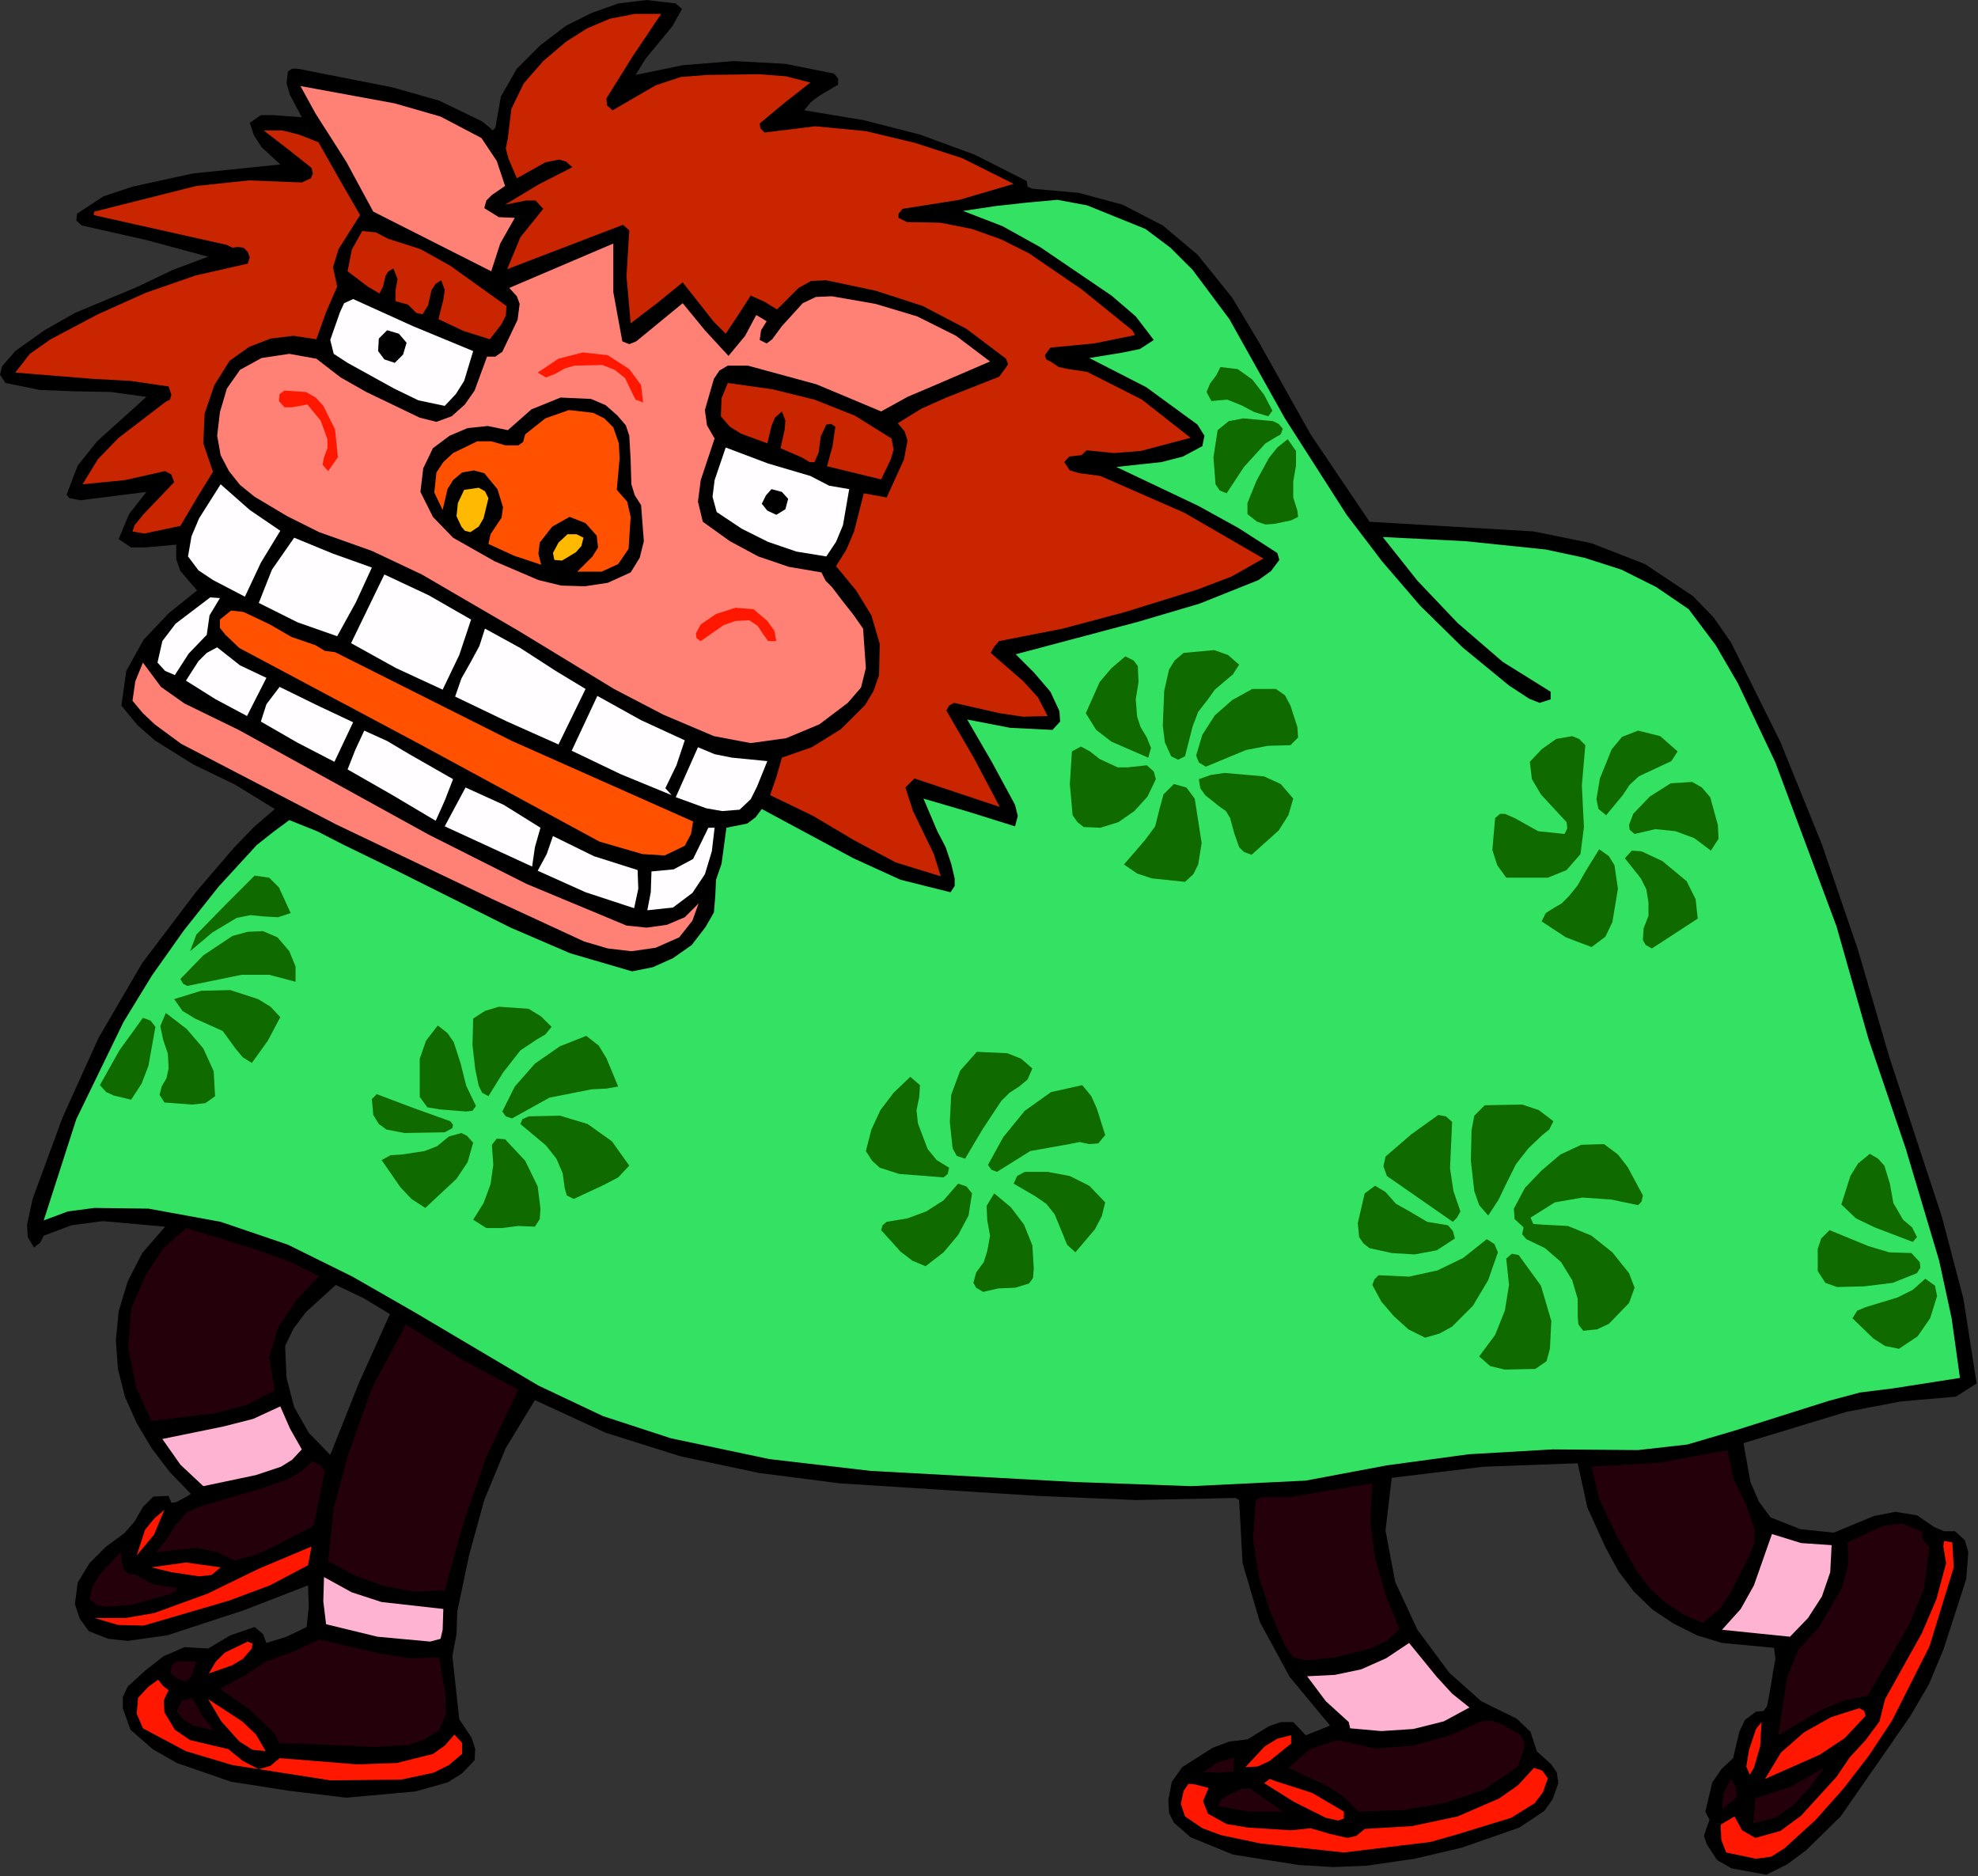<?xml version="1.0" encoding="UTF-8" standalone="no"?>
<svg
   xmlns:dc="http://purl.org/dc/elements/1.1/"
   xmlns:cc="http://creativecommons.org/ns#"
   xmlns:rdf="http://www.w3.org/1999/02/22-rdf-syntax-ns#"
   xmlns:svg="http://www.w3.org/2000/svg"
   xmlns="http://www.w3.org/2000/svg"
   xmlns:sodipodi="http://sodipodi.sourceforge.net/DTD/sodipodi-0.dtd"
   xmlns:inkscape="http://www.inkscape.org/namespaces/inkscape"
   version="1.0"
   width="72.415mm"
   height="68.682mm"
   id="svg220"
   sodipodi:docname="NENG017.WMF">
  <rect width="100%" height="100%" fill="#333333" stroke="none"/>
  <sodipodi:namedview
     pagecolor="#ffffff"
     bordercolor="#666666"
     borderopacity="1"
     objecttolerance="10"
     gridtolerance="10"
     guidetolerance="10"
     inkscape:pageopacity="0"
     inkscape:pageshadow="2"
     inkscape:window-width="640"
     inkscape:window-height="480"
     id="namedview222" />
  <defs
     id="defs6">
    <clipPath
       clipPathUnits="userSpaceOnUse"
       id="clipWmfPath1">
      <path
         d="M 0,0 L 273.6,0 L 273.6,259.488 L 0,259.488 z"
         id="path2" />
    </clipPath>
    <pattern
       id="WMFhbasepattern"
       patternUnits="userSpaceOnUse"
       width="6"
       height="6"
       x="0"
       y="0" />
  </defs>
  <path
     style="fill:#000000;fill-rule:evenodd;fill-opacity:1;stroke:none;"
     clip-path="url(#clipWmfPath1)"
     d="  M 270.528,211.872   L 268.992,211.872   L 267.648,211.296   L 265.248,209.664   L 262.272,209.184   L 259.296,209.76   L 253.728,212.064   L 249.12,211.584   L 244.992,209.952   L 243.36,207.744   L 242.208,205.056   L 241.248,199.68   L 255.456,195.36   L 262.944,193.92   L 270.624,193.248   L 273.504,191.424   L 271.68,179.712   L 268.704,168.384   L 261.408,146.208   L 257.088,131.424   L 252.096,116.832   L 246.336,102.624   L 239.52,88.896   L 237.12,85.44   L 234.24,82.464   L 227.616,78.048   L 220.224,75.168   L 212.256,73.536   L 189.504,72.192   L 181.344,60.096   L 174.24,47.424   L 170.496,41.184   L 165.696,35.232   L 160.896,31.2   L 155.328,28.32   L 149.28,26.688   L 142.848,26.112   L 142.176,25.824   L 142.08,25.056   L 134.88,21.408   L 127.296,18.624   L 119.424,16.608   L 111.264,15.264   L 112.224,14.112   L 113.376,13.248   L 115.968,11.712   L 115.968,10.848   L 115.392,10.176   L 108.672,8.832   L 101.568,8.448   L 94.464,9.024   L 87.936,10.368   L 89.376,8.064   L 91.2,5.856   L 93.024,3.648   L 94.368,1.248   L 93.504,0.48   L 89.472,0   L 85.536,0.48   L 81.792,1.824   L 78.336,3.552   L 74.784,6.24   L 71.52,9.504   L 69.312,13.344   L 68.544,17.664   L 68.16,18.048   L 67.776,17.664   L 66.72,16.8   L 60.768,13.92   L 54.336,12.096   L 41.184,9.504   L 40.416,9.504   L 39.84,9.888   L 39.648,11.52   L 40.128,13.152   L 41.76,16.224   L 37.92,15.936   L 36.096,15.936   L 34.56,16.992   L 35.136,18.72   L 36.192,20.352   L 38.784,22.752   L 26.688,24   L 18.336,25.824   L 14.304,27.168   L 10.656,29.568   L 10.56,30.528   L 11.328,31.2   L 20.256,33.216   L 28.8,35.52   L 23.904,37.344   L 19.104,39.648   L 10.368,43.296   L 6.144,45.696   L 2.112,48.576   L 0.288,50.688   L 0,51.84   L 0.768,52.992   L 5.472,53.952   L 10.368,54.144   L 15.36,54.24   L 20.256,54.912   L 13.44,61.056   L 10.752,64.416   L 9.216,68.448   L 9.6,68.928   L 10.176,69.024   L 11.136,69.216   L 20.256,68.064   L 17.856,71.136   L 16.416,74.592   L 18.144,75.744   L 20.16,75.744   L 24.384,75.36   L 24.384,77.376   L 24.96,79.008   L 27.264,81.696   L 23.328,84.864   L 19.872,88.512   L 17.472,92.832   L 16.8,97.632   L 19.008,100.32   L 21.408,102.432   L 26.784,105.792   L 32.544,108.576   L 38.016,111.936   L 35.136,114.432   L 32.352,117.312   L 27.168,123.36   L 19.68,133.248   L 13.632,143.616   L 8.64,154.656   L 4.512,165.888   L 3.744,169.44   L 3.84,171.168   L 4.704,172.608   L 5.568,171.936   L 6.048,170.976   L 9.888,169.536   L 14.208,168.96   L 22.848,169.728   L 19.68,173.376   L 17.664,177.312   L 16.416,181.44   L 16.032,185.472   L 16.32,189.408   L 17.28,193.248   L 18.912,196.896   L 21.024,200.448   L 23.52,203.712   L 26.4,206.688   L 26.016,206.976   L 24.384,207.84   L 23.712,207.936   L 23.328,206.976   L 21.216,207.072   L 19.776,208.512   L 18.624,210.528   L 17.184,212.16   L 14.688,213.984   L 12.384,216.288   L 10.752,218.976   L 10.368,221.952   L 11.04,223.968   L 12.288,225.696   L 14.976,226.752   L 17.664,227.04   L 23.136,226.272   L 33.696,222.816   L 42.624,219.36   L 42.72,222.336   L 42.432,225.12   L 39.648,226.464   L 36.864,227.328   L 36.384,226.08   L 35.232,225.12   L 31.872,226.272   L 28.8,228.096   L 25.536,227.904   L 22.656,229.152   L 20.064,231.168   L 17.664,233.376   L 16.992,234.816   L 16.992,236.352   L 18.048,239.328   L 21.12,242.016   L 24.48,243.936   L 31.968,246.528   L 39.936,247.776   L 47.904,248.736   L 57.504,247.872   L 61.92,246.624   L 63.936,245.376   L 65.664,243.552   L 65.76,242.016   L 65.28,240.48   L 63.552,237.888   L 62.592,229.152   L 63.168,226.08   L 63.264,223.008   L 64.896,215.232   L 67.008,207.552   L 69.984,200.352   L 74.016,193.728   L 83.808,198.24   L 94.176,201.504   L 105.024,203.808   L 116.256,205.248   L 143.52,206.976   L 157.152,207.552   L 170.976,207.264   L 171.456,207.552   L 171.936,216.288   L 174.336,224.448   L 178.464,232.032   L 184.032,238.752   L 182.4,239.424   L 180.672,240.096   L 178.944,238.272   L 177.216,238.272   L 175.584,238.848   L 172.608,240.672   L 170.112,240.96   L 167.808,241.824   L 163.584,244.512   L 162.144,246.528   L 161.664,249.024   L 161.76,250.848   L 162.432,252.192   L 164.736,254.208   L 170.592,256.608   L 179.712,258.048   L 184.416,258.336   L 189.12,258.144   L 195.744,257.184   L 202.272,255.648   L 210.24,252.864   L 213.696,250.56   L 214.848,248.928   L 215.616,246.72   L 215.424,245.28   L 214.656,244.128   L 212.64,242.304   L 211.776,239.616   L 209.856,237.792   L 204.96,235.392   L 200.544,231.456   L 196.128,225.504   L 193.056,218.88   L 191.712,211.776   L 192.576,204.48   L 205.248,202.944   L 218.304,202.464   L 219.648,208.608   L 222.144,214.08   L 223.968,217.44   L 226.08,220.224   L 228.672,222.72   L 231.552,224.64   L 234.816,226.272   L 238.272,227.328   L 245.472,228   L 245.664,229.536   L 245.376,231.072   L 244.896,234.048   L 244.512,236.064   L 244.032,236.736   L 242.976,236.832   L 241.44,237.984   L 240.672,239.616   L 239.808,243.264   L 238.176,244.8   L 236.928,246.624   L 235.968,250.656   L 236.544,251.808   L 236.16,252.864   L 235.776,254.016   L 236.16,255.168   L 237.6,257.376   L 239.616,258.528   L 244.416,259.392   L 247.296,257.952   L 249.888,256.032   L 254.688,251.328   L 264.288,237.504   L 266.88,233.088   L 268.896,228.288   L 272.064,218.496   L 272.352,214.752   L 271.872,213.12   L 270.528,211.872  z    M 45.696,201.312   L 42.72,198.24   L 40.704,194.688   L 39.648,190.656   L 39.456,186.24   L 40.608,183.84   L 42.336,181.536   L 46.464,177.792   L 50.304,179.616   L 53.952,181.824   L 49.632,191.424   L 45.696,201.312  z   "
     id="path8" />
  <path
     style="fill:#c92500;fill-rule:evenodd;fill-opacity:1;stroke:none;"
     clip-path="url(#clipWmfPath1)"
     d="  M 91.488,1.92   L 87.552,7.776   L 83.904,13.632   L 84,14.592   L 84.768,15.264   L 90.72,11.808   L 94.176,10.656   L 97.824,10.368   L 105.12,10.272   L 108.768,10.56   L 112.128,11.424   L 108.576,14.208   L 105.12,17.088   L 105.216,17.76   L 105.792,18.336   L 112.8,17.472   L 119.808,18.144   L 126.624,19.776   L 133.152,21.888   L 140.256,25.44   L 132.768,27.648   L 124.896,28.896   L 124.32,29.568   L 124.32,30.144   L 125.472,30.72   L 130.176,30.816   L 134.496,31.68   L 138.528,33.12   L 142.368,35.04   L 149.664,40.032   L 156.672,45.696   L 157.056,46.368   L 151.392,47.52   L 145.344,48.096   L 144.576,49.152   L 144.768,49.728   L 145.344,50.016   L 146.496,50.784   L 147.84,51.072   L 150.432,51.456   L 158.016,55.296   L 164.736,60.576   L 157.824,62.4   L 154.176,62.688   L 150.336,62.304   L 149.664,62.976   L 148.8,63.072   L 147.936,63.168   L 147.264,63.936   L 148.032,65.088   L 149.376,65.472   L 152.256,65.856   L 163.872,70.944   L 174.816,77.28   L 170.4,79.776   L 165.6,81.6   L 155.712,84.672   L 147.072,86.976   L 138.24,88.704   L 137.568,89.472   L 137.088,90.336   L 141.6,94.272   L 143.616,96.48   L 144.96,99.072   L 141.6,99.168   L 138.336,98.688   L 132,97.248   L 131.328,97.632   L 130.944,98.304   L 134.784,104.928   L 138.336,111.648   L 126.528,107.712   L 125.28,108.96   L 126.336,112.224   L 127.776,115.2   L 129.216,118.176   L 130.176,121.248   L 123.936,119.328   L 118.176,116.256   L 112.512,112.896   L 106.56,110.016   L 107.424,107.52   L 108.192,104.832   L 112.32,103.392   L 116.352,100.896   L 119.712,97.536   L 120.864,95.616   L 121.632,93.408   L 121.728,89.088   L 120.576,85.152   L 118.464,81.696   L 115.68,78.336   L 117.12,76.032   L 118.176,73.536   L 119.52,68.256   L 122.688,68.832   L 125.088,63.552   L 125.568,60.96   L 125.184,59.712   L 124.224,58.56   L 127.488,56.544   L 130.944,55.008   L 138.24,52.128   L 139.104,50.976   L 139.488,50.4   L 139.2,49.632   L 133.728,45.504   L 127.68,42.336   L 121.152,40.224   L 114.336,38.784   L 112.224,38.88   L 110.496,39.84   L 107.52,42.816   L 105.792,41.76   L 103.872,40.896   L 102.144,43.584   L 100.416,46.176   L 98.784,44.544   L 97.344,42.72   L 94.464,39.072   L 90.912,41.952   L 87.264,44.736   L 86.688,38.208   L 87.072,31.872   L 86.208,31.104   L 70.176,37.248   L 72,32.832   L 75.168,28.896   L 74.112,27.744   L 72.768,27.744   L 69.888,28.32   L 74.496,25.536   L 79.2,23.136   L 78.336,22.368   L 77.376,22.08   L 75.456,22.464   L 71.52,24.672   L 70.368,21.984   L 69.984,20.544   L 70.272,19.104   L 70.752,15.072   L 72.48,11.52   L 75.168,8.448   L 78.336,5.76   L 81.216,3.936   L 84.384,2.592   L 87.84,1.92   L 91.488,1.92  z "
     id="path10" />
  <path
     style="fill:#ff8075;fill-rule:evenodd;fill-opacity:1;stroke:none;"
     clip-path="url(#clipWmfPath1)"
     d="  M 66.624,19.104   L 68.736,22.272   L 69.888,25.728   L 68.064,26.976   L 67.296,27.744   L 67.008,28.8   L 69.024,30.048   L 71.232,30.144   L 69.216,33.696   L 67.968,37.536   L 51.648,29.28   L 47.904,22.368   L 43.68,15.744   L 41.568,11.904   L 54.624,14.304   L 60.96,16.128   L 66.624,19.104  z "
     id="path12" />
  <path
     style="fill:#c92500;fill-rule:evenodd;fill-opacity:1;stroke:none;"
     clip-path="url(#clipWmfPath1)"
     d="  M 44.064,19.68   L 46.944,24.768   L 49.824,29.76   L 46.848,34.464   L 46.08,36.96   L 46.656,39.648   L 45.12,43.2   L 43.776,46.944   L 40.608,46.464   L 37.44,46.848   L 34.464,48   L 31.776,49.92   L 29.664,53.28   L 28.32,57.216   L 28.128,61.344   L 29.472,65.28   L 27.168,69.024   L 24.96,72.768   L 19.968,73.824   L 18.336,73.536   L 18.624,72.672   L 19.872,71.136   L 24.096,66.72   L 23.712,65.664   L 22.848,65.184   L 17.28,66.432   L 11.424,67.008   L 13.536,63.552   L 16.416,60.576   L 22.944,55.584   L 23.52,55.296   L 23.712,54.624   L 23.328,53.472   L 18.048,52.704   L 12.768,52.416   L 2.112,51.552   L 4.128,48.96   L 7.008,46.944   L 13.536,43.488   L 20.16,40.512   L 27.072,38.112   L 34.272,36.48   L 34.56,35.616   L 34.272,34.848   L 33.696,34.272   L 32.928,34.176   L 32.16,34.272   L 31.392,33.888   L 12.96,29.76   L 13.056,29.28   L 27.168,25.728   L 34.464,24.96   L 41.76,25.248   L 43.008,24.672   L 43.296,24   L 43.104,23.232   L 39.84,20.64   L 36.48,18.048   L 39.072,18.048   L 41.376,18.624   L 44.064,19.68  z "
     id="path14" />
  <path
     style="fill:#33e263;fill-rule:evenodd;fill-opacity:1;stroke:none;"
     clip-path="url(#clipWmfPath1)"
     d="  M 170.112,44.16   L 177.792,57.888   L 186.336,71.232   L 191.232,77.664   L 196.512,83.808   L 202.368,89.568   L 208.8,94.848   L 211.584,96.672   L 213.024,97.248   L 214.56,96.768   L 214.56,95.712   L 207.936,91.584   L 201.696,86.208   L 196.128,80.352   L 191.328,74.304   L 202.752,74.88   L 213.888,76.032   L 219.264,77.184   L 224.352,78.816   L 229.152,81.216   L 233.664,84.288   L 237.408,89.28   L 240.48,94.56   L 245.664,105.504   L 254.112,128.16   L 258.528,143.712   L 263.712,158.976   L 268.32,174.432   L 270.048,182.4   L 271.2,190.656   L 261.984,192.096   L 257.376,192.672   L 253.056,193.824   L 240,197.952   L 233.472,199.872   L 226.656,200.64   L 214.848,200.544   L 203.232,201.216   L 191.904,202.752   L 180.672,204.864   L 164.832,205.632   L 148.704,205.056   L 120.48,203.52   L 106.464,201.888   L 92.832,199.008   L 83.424,195.936   L 74.496,191.712   L 57.312,181.536   L 48.768,176.64   L 39.84,172.224   L 30.528,169.056   L 20.544,167.232   L 13.056,167.136   L 9.408,167.616   L 6.048,168.864   L 10.56,154.848   L 17.088,141.408   L 21.024,134.976   L 25.44,128.736   L 30.24,122.688   L 35.52,116.928   L 37.824,115.104   L 40.032,113.472   L 43.872,115.008   L 47.424,116.832   L 54.72,120.384   L 70.656,128.352   L 78.912,131.904   L 87.456,134.4   L 90.336,133.824   L 93.12,132.576   L 95.712,130.752   L 97.632,128.256   L 98.784,126.24   L 98.976,123.936   L 99.072,121.728   L 99.84,119.52   L 100.512,114.528   L 103.392,113.952   L 104.544,113.088   L 105.408,111.936   L 118.08,118.752   L 124.608,121.728   L 131.52,123.456   L 132.096,122.592   L 132.096,121.536   L 131.616,119.52   L 130.848,117.216   L 129.696,115.008   L 127.776,110.496   L 134.016,112.32   L 140.448,114.336   L 140.832,112.896   L 140.448,111.36   L 137.28,105.504   L 133.824,99.552   L 139.776,100.704   L 145.632,100.992   L 146.688,99.84   L 146.592,98.4   L 145.344,95.712   L 143.04,93.024   L 140.544,90.528   L 157.536,86.016   L 165.984,83.52   L 174.144,80.256   L 175.872,79.008   L 177.024,77.472   L 176.736,76.512   L 171.36,73.056   L 165.792,69.984   L 154.464,64.608   L 160.704,63.936   L 163.68,63.168   L 166.368,61.728   L 166.656,60.288   L 165.696,58.752   L 158.592,53.568   L 150.72,49.536   L 155.424,48.768   L 157.728,48.288   L 159.648,47.04   L 157.152,43.776   L 153.792,40.896   L 143.904,34.176   L 138.72,31.296   L 133.248,29.184   L 137.76,28.512   L 142.08,28.032   L 146.304,27.648   L 150.432,28.416   L 158.496,31.68   L 161.952,34.272   L 165.024,37.344   L 170.112,44.16  z "
     id="path16" />
  <path
     style="fill:#c92500;fill-rule:evenodd;fill-opacity:1;stroke:none;"
     clip-path="url(#clipWmfPath1)"
     d="  M 53.664,33.024   L 58.176,34.464   L 62.304,36.768   L 70.08,42.336   L 69.984,43.68   L 69.408,44.832   L 67.776,46.944   L 64.128,45.792   L 60.672,44.16   L 61.344,41.472   L 61.536,40.128   L 61.056,38.784   L 60.288,39.264   L 59.712,40.128   L 59.232,42.24   L 58.464,43.488   L 57.6,43.296   L 56.448,42.144   L 54.72,41.664   L 54.72,40.224   L 55.008,38.592   L 54.432,37.152   L 53.76,37.536   L 53.376,38.112   L 52.992,39.648   L 52.512,40.608   L 50.88,39.648   L 48.096,37.536   L 48.672,34.56   L 50.112,31.968   L 52.032,32.16   L 53.664,33.024  z "
     id="path18" />
  <path
     style="fill:#ff8075;fill-rule:evenodd;fill-opacity:1;stroke:none;"
     clip-path="url(#clipWmfPath1)"
     d="  M 86.112,47.232   L 87.072,47.616   L 88.032,47.232   L 94.464,41.952   L 97.536,45.696   L 100.8,49.248   L 103.104,46.464   L 104.64,43.584   L 106.08,44.448   L 105.312,45.696   L 105.12,47.04   L 106.08,47.52   L 106.848,46.944   L 108.192,45.12   L 111.072,41.952   L 112.896,41.088   L 115.104,40.992   L 121.152,42.048   L 126.912,43.776   L 132.288,46.464   L 136.992,50.016   L 129.408,53.28   L 125.568,54.912   L 121.92,56.928   L 112.992,53.184   L 103.488,50.592   L 100.704,50.592   L 99.552,51.264   L 98.784,52.416   L 97.536,56.736   L 97.824,58.848   L 98.88,60.672   L 96.96,66.432   L 96.576,69.408   L 97.248,72.192   L 100.992,74.88   L 104.928,76.992   L 109.152,78.432   L 113.664,79.2   L 114.24,80.352   L 115.104,81.216   L 116.64,83.232   L 118.08,85.056   L 119.424,86.976   L 119.808,92.448   L 119.136,95.136   L 117.312,97.248   L 113.376,100.224   L 108.768,102.144   L 103.872,102.816   L 98.784,101.856   L 91.776,98.88   L 84.96,95.328   L 71.712,87.264   L 58.368,79.488   L 51.456,76.224   L 44.16,73.632   L 39.744,71.424   L 35.232,68.736   L 33.216,67.104   L 31.68,65.184   L 30.528,62.976   L 30.048,60.288   L 30.432,57.024   L 31.392,53.76   L 33.216,51.168   L 36.192,49.536   L 40.032,48.96   L 43.776,49.632   L 47.136,52.224   L 50.688,54.24   L 58.08,57.792   L 60.384,58.368   L 62.496,57.6   L 64.32,55.968   L 65.664,54.048   L 67.392,49.344   L 68.544,49.344   L 69.504,48.672   L 71.616,44.256   L 71.904,42.048   L 71.52,40.992   L 70.464,39.84   L 84.864,33.696   L 84.864,40.416   L 86.112,47.232  z "
     id="path20" />
  <path
     style="fill:#fffdff;fill-rule:evenodd;fill-opacity:1;stroke:none;"
     clip-path="url(#clipWmfPath1)"
     d="  M 65.472,48.576   L 64.224,52.704   L 63.072,54.528   L 61.536,56.16   L 57.888,55.392   L 54.528,53.76   L 48.096,50.208   L 46.176,48.96   L 45.696,47.04   L 47.04,43.2   L 47.616,41.952   L 48.864,41.376   L 57.12,45.12   L 65.472,48.576  z "
     id="path22" />
  <path
     style="fill:#000000;fill-rule:evenodd;fill-opacity:1;stroke:none;"
     clip-path="url(#clipWmfPath1)"
     d="  M 56.256,47.424   L 55.776,49.056   L 54.624,50.208   L 53.184,49.728   L 52.32,48.576   L 52.416,46.848   L 53.568,45.696   L 55.2,46.176   L 56.256,47.424  z "
     id="path24" />
  <path
     style="fill:#ff1700;fill-rule:evenodd;fill-opacity:1;stroke:none;"
     clip-path="url(#clipWmfPath1)"
     d="  M 87.072,51.072   L 88.704,53.28   L 88.992,55.68   L 87.936,55.296   L 87.456,54.336   L 86.496,52.32   L 85.056,51.168   L 83.328,50.496   L 79.488,50.592   L 78.144,50.976   L 76.8,51.744   L 75.552,52.224   L 74.4,51.552   L 77.28,49.632   L 80.64,48.768   L 84.096,49.152   L 87.072,51.072  z "
     id="path26" />
  <path
     style="fill:#0f6b00;fill-rule:evenodd;fill-opacity:1;stroke:none;"
     clip-path="url(#clipWmfPath1)"
     d="  M 176.064,56.832   L 175.488,57.6   L 173.568,57.024   L 171.744,56.064   L 169.824,55.296   L 167.616,55.488   L 166.944,54.24   L 167.424,53.088   L 168.288,51.936   L 168.864,50.784   L 171.264,51.072   L 173.28,52.512   L 174.912,54.624   L 176.064,56.832  z "
     id="path28" />
  <path
     style="fill:#c92500;fill-rule:evenodd;fill-opacity:1;stroke:none;"
     clip-path="url(#clipWmfPath1)"
     d="  M 123.36,60.672   L 123.648,62.208   L 123.264,63.552   L 121.92,66.336   L 114.432,64.512   L 115.2,61.728   L 115.584,59.04   L 115.008,58.656   L 114.336,58.752   L 113.568,60.384   L 113.28,62.592   L 112.704,63.936   L 112.032,63.936   L 110.88,63.264   L 108,62.016   L 108.576,59.424   L 108.672,58.176   L 108.192,56.928   L 107.232,57.792   L 106.752,58.944   L 106.176,61.344   L 102.528,60   L 100.992,59.04   L 99.744,57.6   L 99.84,55.104   L 100.704,52.992   L 106.848,53.856   L 112.704,55.296   L 118.272,57.504   L 123.36,60.672  z "
     id="path30" />
  <path
     style="fill:#ff1700;fill-rule:evenodd;fill-opacity:1;stroke:none;"
     clip-path="url(#clipWmfPath1)"
     d="  M 44.736,56.16   L 46.368,59.424   L 46.752,63.264   L 45.408,65.184   L 44.64,64.32   L 44.832,63.264   L 45.312,62.016   L 45.312,60.768   L 44.352,58.176   L 42.528,55.968   L 40.416,56.352   L 39.36,56.352   L 38.592,55.488   L 38.688,54.528   L 39.36,54.048   L 42.336,54.24   L 43.68,55.008   L 44.736,56.16  z "
     id="path32" />
  <path
     style="fill:#000000;fill-rule:evenodd;fill-opacity:1;stroke:none;"
     clip-path="url(#clipWmfPath1)"
     d="  M 85.44,57.504   L 86.592,58.848   L 87.072,60.288   L 87.264,63.648   L 87.36,67.008   L 87.84,68.544   L 88.704,69.888   L 89.088,74.88   L 88.512,77.184   L 87.264,79.2   L 84.096,80.64   L 80.928,81.12   L 77.664,81.024   L 74.496,80.256   L 68.448,77.664   L 62.688,74.4   L 59.904,71.52   L 58.176,68.064   L 58.56,64.8   L 59.904,62.016   L 62.208,60.288   L 64.704,59.232   L 67.488,58.944   L 70.272,59.52   L 73.536,56.64   L 77.568,55.008   L 81.792,55.2   L 83.808,56.064   L 85.44,57.504  z "
     id="path34" />
  <path
     style="fill:#ff5100;fill-rule:evenodd;fill-opacity:1;stroke:none;"
     clip-path="url(#clipWmfPath1)"
     d="  M 84.864,59.136   L 85.632,61.344   L 85.728,63.456   L 85.344,67.776   L 86.784,69.408   L 87.264,71.52   L 86.976,75.936   L 85.536,78.048   L 83.232,79.104   L 79.872,79.104   L 81.984,76.992   L 82.752,75.744   L 82.56,74.112   L 81.024,72.384   L 78.816,71.52   L 76.416,72.864   L 74.688,75.072   L 74.496,76.608   L 74.88,78.144   L 71.136,76.896   L 67.584,75.264   L 67.872,73.92   L 68.64,72.768   L 69.408,71.616   L 69.6,70.176   L 68.832,67.68   L 67.008,65.472   L 65.568,65.088   L 63.936,65.376   L 62.688,66.432   L 61.92,67.68   L 61.248,70.56   L 60.096,68.16   L 60.384,65.376   L 61.344,63.936   L 62.688,62.688   L 66.048,61.056   L 67.968,61.056   L 69.984,61.632   L 71.712,61.632   L 72.384,61.152   L 72.672,60.096   L 75.456,57.888   L 78.72,56.736   L 82.08,57.12   L 83.616,57.888   L 84.864,59.136  z "
     id="path36" />
  <path
     style="fill:#0f6b00;fill-rule:evenodd;fill-opacity:1;stroke:none;"
     clip-path="url(#clipWmfPath1)"
     d="  M 177.504,59.328   L 177.216,60.096   L 176.544,60.48   L 175.104,61.344   L 172.128,64.608   L 169.728,68.256   L 168.768,67.872   L 168.192,67.008   L 167.904,63.264   L 168.48,59.52   L 170.016,58.272   L 172.032,57.888   L 176.16,58.272   L 176.928,58.656   L 177.504,59.328  z "
     id="path38" />
  <path
     style="fill:#0f6b00;fill-rule:evenodd;fill-opacity:1;stroke:none;"
     clip-path="url(#clipWmfPath1)"
     d="  M 178.944,68.832   L 179.52,70.656   L 179.616,71.52   L 178.656,72   L 176.352,72.48   L 175.104,72.576   L 173.952,72.192   L 172.608,71.136   L 172.608,69.6   L 173.856,66.528   L 175.584,63.36   L 176.736,61.92   L 178.176,60.768   L 179.328,62.4   L 179.328,64.416   L 178.944,66.624   L 178.944,68.832  z "
     id="path40" />
  <path
     style="fill:#fffdff;fill-rule:evenodd;fill-opacity:1;stroke:none;"
     clip-path="url(#clipWmfPath1)"
     d="  M 112.128,65.856   L 114.72,67.2   L 117.504,67.68   L 116.64,72.672   L 115.68,74.976   L 114.336,76.992   L 110.208,76.32   L 106.272,74.976   L 102.624,73.152   L 99.168,70.848   L 98.592,68.736   L 98.88,66.432   L 100.416,61.92   L 106.272,64.128   L 112.128,65.856  z "
     id="path42" />
  <path
     style="fill:#fffdff;fill-rule:evenodd;fill-opacity:1;stroke:none;"
     clip-path="url(#clipWmfPath1)"
     d="  M 38.784,73.44   L 36.096,77.856   L 33.888,82.56   L 29.472,80.256   L 27.456,78.912   L 26.016,76.992   L 26.496,74.208   L 27.552,71.712   L 30.528,67.008   L 34.56,70.56   L 38.784,73.44  z "
     id="path44" />
  <path
     style="fill:#ffba00;fill-rule:evenodd;fill-opacity:1;stroke:none;"
     clip-path="url(#clipWmfPath1)"
     d="  M 67.584,68.928   L 66.912,71.712   L 66.24,72.864   L 65.088,73.632   L 64.32,73.44   L 63.84,72.864   L 63.168,71.424   L 63.36,69.6   L 64.224,67.776   L 66.24,67.488   L 67.104,67.968   L 67.584,68.928  z "
     id="path46" />
  <path
     style="fill:#000000;fill-rule:evenodd;fill-opacity:1;stroke:none;"
     clip-path="url(#clipWmfPath1)"
     d="  M 109.056,69.024   L 108.672,70.464   L 107.424,71.232   L 106.176,70.656   L 105.408,69.696   L 105.984,68.544   L 106.752,67.68   L 108.192,68.064   L 109.056,69.024  z "
     id="path48" />
  <path
     style="fill:#ffba00;fill-rule:evenodd;fill-opacity:1;stroke:none;"
     clip-path="url(#clipWmfPath1)"
     d="  M 80.736,74.4   L 80.448,75.552   L 79.68,76.416   L 77.76,77.568   L 76.704,77.472   L 76.512,76.512   L 77.28,75.072   L 78.528,73.92   L 79.776,73.92   L 80.736,74.4  z "
     id="path50" />
  <path
     style="fill:#fffdff;fill-rule:evenodd;fill-opacity:1;stroke:none;"
     clip-path="url(#clipWmfPath1)"
     d="  M 51.456,78.528   L 49.248,83.328   L 46.656,88.032   L 41.184,86.112   L 35.808,83.424   L 37.632,78.816   L 40.704,74.4   L 46.08,76.608   L 51.456,78.528  z "
     id="path52" />
  <path
     style="fill:#fffdff;fill-rule:evenodd;fill-opacity:1;stroke:none;"
     clip-path="url(#clipWmfPath1)"
     d="  M 65.184,85.728   L 63.552,90.624   L 61.248,95.424   L 54.816,92.448   L 48.576,88.992   L 53.184,79.488   L 59.328,82.368   L 65.184,85.728  z "
     id="path54" />
  <path
     style="fill:#fffdff;fill-rule:evenodd;fill-opacity:1;stroke:none;"
     clip-path="url(#clipWmfPath1)"
     d="  M 30.432,82.752   L 28.992,85.152   L 28.608,87.84   L 26.112,90.432   L 24.192,93.408   L 22.848,92.832   L 21.792,91.68   L 22.464,88.704   L 24.288,86.304   L 29.088,82.656   L 30.432,82.752  z "
     id="path56" />
  <path
     style="fill:#ff1700;fill-rule:evenodd;fill-opacity:1;stroke:none;"
     clip-path="url(#clipWmfPath1)"
     d="  M 106.176,85.92   L 107.136,87.264   L 107.424,88.704   L 106.272,88.704   L 105.6,87.744   L 104.832,86.592   L 103.68,85.824   L 101.76,85.92   L 100.128,86.496   L 96.96,88.704   L 96.384,88.32   L 96.288,87.648   L 96.96,86.4   L 99.072,84.96   L 101.76,84.096   L 104.256,84.288   L 106.176,85.92  z "
     id="path58" />
  <path
     style="fill:#ff5100;fill-rule:evenodd;fill-opacity:1;stroke:none;"
     clip-path="url(#clipWmfPath1)"
     d="  M 43.68,89.28   L 44.928,90.048   L 46.368,90.24   L 70.848,102.528   L 95.904,113.664   L 95.616,115.392   L 94.752,117.024   L 91.968,118.368   L 88.896,118.176   L 82.944,116.448   L 57.984,102.912   L 33.12,89.664   L 31.2,87.84   L 30.432,86.88   L 30.432,85.728   L 31.968,84.48   L 33.696,84.672   L 37.344,86.4   L 40.32,88.128   L 43.68,89.28  z "
     id="path60" />
  <path
     style="fill:#fffdff;fill-rule:evenodd;fill-opacity:1;stroke:none;"
     clip-path="url(#clipWmfPath1)"
     d="  M 76.896,92.832   L 81.024,95.328   L 77.28,103.008   L 70.176,99.84   L 62.976,96.384   L 63.84,93.888   L 65.088,91.68   L 66.336,89.376   L 67.104,86.976   L 72,89.664   L 76.896,92.832  z "
     id="path62" />
  <path
     style="fill:#fffdff;fill-rule:evenodd;fill-opacity:1;stroke:none;"
     clip-path="url(#clipWmfPath1)"
     d="  M 36.864,93.792   L 34.176,99.072   L 29.856,96.768   L 25.728,94.176   L 27.456,91.488   L 28.608,90.336   L 30.048,89.568   L 33.216,92.064   L 36.864,93.792  z "
     id="path64" />
  <path
     style="fill:#0f6b00;fill-rule:evenodd;fill-opacity:1;stroke:none;"
     clip-path="url(#clipWmfPath1)"
     d="  M 171.456,91.968   L 170.592,93.312   L 169.344,94.368   L 168.096,95.424   L 167.136,96.768   L 165.792,98.496   L 165.024,100.512   L 163.968,104.64   L 163.008,105.12   L 162.048,104.64   L 161.184,102.72   L 160.896,100.416   L 161.088,95.616   L 161.76,92.64   L 162.528,91.392   L 163.776,90.336   L 168,89.952   L 169.92,90.624   L 171.456,91.968  z "
     id="path66" />
  <path
     style="fill:#0f6b00;fill-rule:evenodd;fill-opacity:1;stroke:none;"
     clip-path="url(#clipWmfPath1)"
     d="  M 157.344,99.168   L 157.824,100.608   L 158.688,102.048   L 159.264,103.488   L 158.88,104.832   L 153.792,102.624   L 151.68,100.992   L 150.24,98.688   L 152.16,94.368   L 153.792,92.448   L 155.712,90.816   L 156.864,91.392   L 157.44,92.16   L 157.536,94.368   L 157.152,96.768   L 157.344,99.168  z "
     id="path68" />
  <path
     style="fill:#ff8075;fill-rule:evenodd;fill-opacity:1;stroke:none;"
     clip-path="url(#clipWmfPath1)"
     d="  M 33.024,100.992   L 59.328,115.488   L 72.864,122.304   L 86.688,128.064   L 89.472,128.352   L 92.256,127.968   L 94.752,126.912   L 96.672,124.992   L 95.808,127.392   L 93.984,129.696   L 90.72,131.136   L 87.36,131.616   L 84.096,131.232   L 80.832,130.272   L 74.4,127.296   L 68.16,124.416   L 46.464,114.048   L 25.056,102.912   L 21.408,100.224   L 19.776,98.688   L 18.336,96.96   L 18.72,94.272   L 19.776,91.68   L 22.272,95.04   L 25.536,97.344   L 33.024,100.992  z "
     id="path70" />
  <path
     style="fill:#fffdff;fill-rule:evenodd;fill-opacity:1;stroke:none;"
     clip-path="url(#clipWmfPath1)"
     d="  M 48.864,99.936   L 46.272,105.408   L 41.088,102.72   L 36.096,99.84   L 36.864,97.44   L 38.688,95.04   L 43.776,97.536   L 48.864,99.936  z "
     id="path72" />
  <path
     style="fill:#0f6b00;fill-rule:evenodd;fill-opacity:1;stroke:none;"
     clip-path="url(#clipWmfPath1)"
     d="  M 178.56,97.632   L 179.52,100.608   L 179.616,102.048   L 178.56,103.104   L 175.392,103.2   L 172.416,103.776   L 166.848,106.08   L 165.888,105.504   L 165.504,104.544   L 166.368,101.664   L 168.096,98.976   L 170.496,96.864   L 173.28,95.328   L 176.544,95.328   L 177.792,96.192   L 178.56,97.632  z "
     id="path74" />
  <path
     style="fill:#fffdff;fill-rule:evenodd;fill-opacity:1;stroke:none;"
     clip-path="url(#clipWmfPath1)"
     d="  M 94.752,102.432   L 93.6,105.888   L 92.064,109.056   L 92.928,110.016   L 85.92,107.136   L 79.104,103.872   L 82.656,96.288   L 88.704,99.648   L 94.752,102.432  z "
     id="path76" />
  <path
     style="fill:#fffdff;fill-rule:evenodd;fill-opacity:1;stroke:none;"
     clip-path="url(#clipWmfPath1)"
     d="  M 62.688,107.808   L 61.536,110.784   L 60.288,113.568   L 54.144,109.92   L 48.096,106.464   L 49.152,103.776   L 50.4,101.088   L 53.568,102.528   L 56.64,104.352   L 62.688,107.808  z "
     id="path78" />
  <path
     style="fill:#0f6b00;fill-rule:evenodd;fill-opacity:1;stroke:none;"
     clip-path="url(#clipWmfPath1)"
     d="  M 232.128,103.968   L 231.264,105.312   L 229.824,105.984   L 226.752,107.424   L 225.504,108.576   L 224.544,110.016   L 222.24,112.8   L 221.184,111.936   L 220.896,110.592   L 221.376,107.712   L 223.008,103.68   L 224.448,101.952   L 226.656,101.088   L 229.728,101.856   L 232.128,103.968  z "
     id="path80" />
  <path
     style="fill:#0f6b00;fill-rule:evenodd;fill-opacity:1;stroke:none;"
     clip-path="url(#clipWmfPath1)"
     d="  M 219.36,103.104   L 218.88,108.672   L 219.168,114.432   L 218.688,118.176   L 216.768,120.384   L 214.176,121.44   L 208.416,121.44   L 207.168,119.712   L 206.496,117.6   L 206.88,113.184   L 207.552,112.608   L 208.224,112.608   L 209.568,113.184   L 212.832,115.008   L 216.48,115.392   L 216.864,114.624   L 216.768,113.76   L 213.216,109.92   L 211.968,107.808   L 211.68,105.408   L 213.312,103.68   L 215.328,102.24   L 217.536,101.856   L 218.496,102.24   L 219.36,103.104  z "
     id="path82" />
  <path
     style="fill:#0f6b00;fill-rule:evenodd;fill-opacity:1;stroke:none;"
     clip-path="url(#clipWmfPath1)"
     d="  M 158.688,105.888   L 159.648,106.752   L 159.936,107.808   L 158.784,110.208   L 156.96,112.224   L 154.752,113.76   L 152.256,114.528   L 149.952,114.432   L 149.088,113.76   L 148.416,112.8   L 148.032,108.48   L 148.32,103.968   L 149.568,103.296   L 150.816,103.968   L 152.16,105.024   L 153.408,105.6   L 154.656,106.176   L 156,106.176   L 158.688,105.888  z "
     id="path84" />
  <path
     style="fill:#fffdff;fill-rule:evenodd;fill-opacity:1;stroke:none;"
     clip-path="url(#clipWmfPath1)"
     d="  M 106.176,105.312   L 104.736,108.864   L 103.872,110.592   L 102.336,112.032   L 99.936,112.224   L 97.728,111.84   L 93.504,110.304   L 96.576,103.392   L 98.88,104.352   L 101.28,104.832   L 106.176,105.312  z "
     id="path86" />
  <path
     style="fill:#0f6b00;fill-rule:evenodd;fill-opacity:1;stroke:none;"
     clip-path="url(#clipWmfPath1)"
     d="  M 178.944,110.496   L 178.272,112.8   L 176.928,114.912   L 173.184,118.272   L 172.128,117.888   L 171.456,117.216   L 170.784,115.296   L 170.208,113.184   L 169.632,112.224   L 168.672,111.552   L 166.752,110.016   L 166.08,109.056   L 165.888,107.808   L 167.52,107.232   L 169.44,106.944   L 174.912,107.424   L 177.216,108.48   L 178.944,110.496  z "
     id="path88" />
  <path
     style="fill:#0f6b00;fill-rule:evenodd;fill-opacity:1;stroke:none;"
     clip-path="url(#clipWmfPath1)"
     d="  M 236.64,110.304   L 237.696,114.144   L 237.792,116.064   L 236.736,117.696   L 234.432,115.968   L 231.84,115.008   L 229.056,114.72   L 226.176,115.392   L 225.504,114.816   L 225.408,114.144   L 225.984,112.608   L 228.288,110.208   L 231.168,108.384   L 234.144,108.192   L 235.488,108.96   L 236.64,110.304  z "
     id="path90" />
  <path
     style="fill:#0f6b00;fill-rule:evenodd;fill-opacity:1;stroke:none;"
     clip-path="url(#clipWmfPath1)"
     d="  M 165.312,110.496   L 166.272,116.64   L 165.792,119.616   L 165.12,120.96   L 163.968,122.016   L 159.36,121.536   L 157.344,120.864   L 155.52,119.616   L 158.496,116.16   L 159.84,114.336   L 160.416,112.032   L 160.992,109.92   L 162.432,108.48   L 164.16,108.96   L 165.312,110.496  z "
     id="path92" />
  <path
     style="fill:#fffdff;fill-rule:evenodd;fill-opacity:1;stroke:none;"
     clip-path="url(#clipWmfPath1)"
     d="  M 74.784,114.528   L 74.016,117.216   L 73.632,119.904   L 61.536,114.336   L 62.976,111.648   L 64.416,108.96   L 69.696,111.36   L 74.784,114.528  z "
     id="path94" />
  <path
     style="fill:#fffdff;fill-rule:evenodd;fill-opacity:1;stroke:none;"
     clip-path="url(#clipWmfPath1)"
     d="  M 98.88,114.528   L 98.496,117.792   L 97.536,120.96   L 95.808,123.552   L 93.12,125.568   L 89.568,125.952   L 90.048,123.456   L 90.144,120.576   L 93.216,120.288   L 95.904,118.848   L 98.016,114.528   L 98.88,114.528  z "
     id="path96" />
  <path
     style="fill:#fffdff;fill-rule:evenodd;fill-opacity:1;stroke:none;"
     clip-path="url(#clipWmfPath1)"
     d="  M 88.224,120.384   L 88.32,122.976   L 87.744,125.664   L 81.024,123.456   L 74.4,120.48   L 75.648,118.176   L 76.512,115.68   L 82.176,118.464   L 88.224,120.384  z "
     id="path98" />
  <path
     style="fill:#0f6b00;fill-rule:evenodd;fill-opacity:1;stroke:none;"
     clip-path="url(#clipWmfPath1)"
     d="  M 223.872,122.976   L 223.104,127.584   L 222.144,129.6   L 220.224,131.04   L 216.672,129.696   L 213.312,127.488   L 213.888,126.336   L 214.944,125.664   L 216.096,124.992   L 217.056,124.032   L 218.304,122.496   L 219.264,120.768   L 221.28,117.504   L 222.624,118.464   L 223.392,119.712   L 223.872,122.976  z "
     id="path100" />
  <path
     style="fill:#0f6b00;fill-rule:evenodd;fill-opacity:1;stroke:none;"
     clip-path="url(#clipWmfPath1)"
     d="  M 233.376,121.92   L 234.624,124.416   L 234.912,127.104   L 228.576,131.232   L 227.712,130.752   L 227.328,130.08   L 227.424,128.448   L 228.096,126.72   L 228.096,124.896   L 227.808,123.072   L 227.04,121.536   L 224.832,118.752   L 225.792,117.696   L 227.136,117.792   L 230.016,119.136   L 233.376,121.92  z "
     id="path102" />
  <path
     style="fill:#0f6b00;fill-rule:evenodd;fill-opacity:1;stroke:none;"
     clip-path="url(#clipWmfPath1)"
     d="  M 40.224,126.336   L 38.496,126.912   L 36.672,126.816   L 34.656,126.624   L 32.736,127.008   L 29.376,129.024   L 26.304,131.616   L 27.168,129.312   L 31.2,125.184   L 35.232,121.152   L 37.248,121.44   L 38.592,122.784   L 40.224,126.336  z "
     id="path104" />
  <path
     style="fill:#0f6b00;fill-rule:evenodd;fill-opacity:1;stroke:none;"
     clip-path="url(#clipWmfPath1)"
     d="  M 40.032,131.616   L 40.896,133.728   L 40.896,135.84   L 37.248,134.88   L 33.408,134.88   L 25.92,136.416   L 25.344,136.128   L 24.96,135.456   L 28.128,132.192   L 32.16,129.504   L 34.272,128.928   L 36.384,128.832   L 38.4,129.696   L 40.032,131.616  z "
     id="path106" />
  <path
     style="fill:#0f6b00;fill-rule:evenodd;fill-opacity:1;stroke:none;"
     clip-path="url(#clipWmfPath1)"
     d="  M 38.784,140.736   L 37.056,144   L 34.848,147.072   L 33.6,146.304   L 32.64,145.152   L 30.816,142.656   L 26.976,140.928   L 25.248,139.872   L 24.096,138.24   L 27.84,137.088   L 31.872,136.992   L 35.712,138.24   L 37.44,139.296   L 38.784,140.736  z "
     id="path108" />
  <path
     style="fill:#0f6b00;fill-rule:evenodd;fill-opacity:1;stroke:none;"
     clip-path="url(#clipWmfPath1)"
     d="  M 76.32,142.08   L 75.456,143.136   L 74.304,143.808   L 72,145.344   L 69.6,148.416   L 67.584,151.68   L 66.72,151.2   L 66.24,150.24   L 65.76,147.936   L 65.376,144.576   L 65.472,140.928   L 67.104,139.872   L 69.024,139.296   L 73.152,139.584   L 74.88,140.64   L 76.32,142.08  z "
     id="path110" />
  <path
     style="fill:#0f6b00;fill-rule:evenodd;fill-opacity:1;stroke:none;"
     clip-path="url(#clipWmfPath1)"
     d="  M 29.76,151.68   L 28.416,152.64   L 26.592,152.832   L 22.752,152.544   L 22.08,151.488   L 22.368,150.336   L 23.04,149.184   L 23.328,147.84   L 23.232,145.824   L 22.56,143.808   L 22.176,141.984   L 22.944,140.16   L 25.824,142.368   L 28.128,145.056   L 29.568,148.224   L 29.76,151.68  z "
     id="path112" />
  <path
     style="fill:#0f6b00;fill-rule:evenodd;fill-opacity:1;stroke:none;"
     clip-path="url(#clipWmfPath1)"
     d="  M 21.504,142.08   L 20.544,147.456   L 19.584,149.952   L 18.144,152.16   L 15.744,151.584   L 14.688,151.104   L 13.824,150.144   L 16.512,145.344   L 19.776,140.832   L 20.832,141.216   L 21.504,142.08  z "
     id="path114" />
  <path
     style="fill:#0f6b00;fill-rule:evenodd;fill-opacity:1;stroke:none;"
     clip-path="url(#clipWmfPath1)"
     d="  M 65.856,153.024   L 65.376,153.696   L 64.512,153.792   L 60.864,153.504   L 59.136,153.216   L 58.08,151.776   L 58.08,146.496   L 58.944,144   L 60.576,141.888   L 61.92,142.944   L 62.784,144.192   L 63.744,147.168   L 64.512,150.24   L 65.856,153.024  z "
     id="path116" />
  <path
     style="fill:#0f6b00;fill-rule:evenodd;fill-opacity:1;stroke:none;"
     clip-path="url(#clipWmfPath1)"
     d="  M 85.536,150.336   L 83.904,150.624   L 81.888,150.72   L 76.032,151.872   L 70.848,154.752   L 69.984,154.464   L 69.504,153.792   L 71.232,150.336   L 74.016,147.168   L 77.472,144.768   L 81.12,143.328   L 82.848,144.672   L 83.904,146.4   L 85.536,150.336  z "
     id="path118" />
  <path
     style="fill:#0f6b00;fill-rule:evenodd;fill-opacity:1;stroke:none;"
     clip-path="url(#clipWmfPath1)"
     d="  M 142.848,147.84   L 142.176,149.376   L 141.024,150.336   L 139.68,151.2   L 138.528,152.352   L 135.936,156.288   L 133.536,160.32   L 132.384,159.936   L 131.808,158.88   L 131.424,155.232   L 131.616,151.488   L 132.864,148.128   L 135.168,145.536   L 139.392,145.728   L 141.312,146.496   L 142.848,147.84  z "
     id="path120" />
  <path
     style="fill:#0f6b00;fill-rule:evenodd;fill-opacity:1;stroke:none;"
     clip-path="url(#clipWmfPath1)"
     d="  M 127.008,155.424   L 128.352,158.976   L 129.6,160.512   L 131.328,161.568   L 131.136,162.432   L 130.56,162.912   L 124.416,162.432   L 121.728,161.568   L 120.672,160.608   L 119.808,159.264   L 120.576,156.288   L 121.824,153.6   L 123.648,151.2   L 125.952,148.992   L 127.296,150.144   L 127.2,151.776   L 126.816,153.6   L 127.008,155.424  z "
     id="path122" />
  <path
     style="fill:#0f6b00;fill-rule:evenodd;fill-opacity:1;stroke:none;"
     clip-path="url(#clipWmfPath1)"
     d="  M 152.928,157.056   L 151.968,158.208   L 150.72,158.304   L 149.376,158.016   L 147.936,158.304   L 142.56,159.264   L 137.952,162.144   L 137.184,161.856   L 136.704,161.184   L 138.816,157.344   L 141.792,153.696   L 145.44,151.104   L 149.76,150.144   L 151.008,151.68   L 151.776,153.408   L 152.928,157.056  z "
     id="path124" />
  <path
     style="fill:#0f6b00;fill-rule:evenodd;fill-opacity:1;stroke:none;"
     clip-path="url(#clipWmfPath1)"
     d="  M 62.304,155.136   L 62.688,155.616   L 62.592,156.096   L 61.536,156.672   L 55.968,156.768   L 53.472,156.288   L 52.416,155.52   L 51.648,154.272   L 51.456,152.064   L 52.128,151.392   L 57.216,153.312   L 62.304,155.136  z "
     id="path126" />
  <path
     style="fill:#0f6b00;fill-rule:evenodd;fill-opacity:1;stroke:none;"
     clip-path="url(#clipWmfPath1)"
     d="  M 214.944,155.136   L 214.368,156.288   L 213.408,157.056   L 211.488,158.88   L 209.76,161.088   L 208.512,163.584   L 207.36,165.984   L 205.92,168.192   L 204.672,166.752   L 204,164.832   L 203.52,160.608   L 203.616,156.384   L 204,154.368   L 205.44,152.928   L 210.624,152.832   L 212.928,153.6   L 214.944,155.136  z "
     id="path128" />
  <path
     style="fill:#0f6b00;fill-rule:evenodd;fill-opacity:1;stroke:none;"
     clip-path="url(#clipWmfPath1)"
     d="  M 87.072,161.28   L 85.536,162.912   L 83.52,163.968   L 79.392,165.888   L 78.432,165.408   L 78.144,164.448   L 77.856,162.336   L 76.992,160.32   L 75.552,158.496   L 72,155.52   L 72.288,154.848   L 73.152,154.464   L 77.472,154.368   L 81.312,155.52   L 84.672,157.92   L 87.072,161.28  z "
     id="path130" />
  <path
     style="fill:#0f6b00;fill-rule:evenodd;fill-opacity:1;stroke:none;"
     clip-path="url(#clipWmfPath1)"
     d="  M 200.928,155.232   L 200.64,161.664   L 201.12,164.832   L 202.08,167.616   L 201.6,168.48   L 201.024,169.056   L 191.904,162.72   L 191.424,161.376   L 191.712,160.032   L 195.264,156.96   L 199.008,154.272   L 200.064,154.464   L 200.928,155.232  z "
     id="path132" />
  <path
     style="fill:#0f6b00;fill-rule:evenodd;fill-opacity:1;stroke:none;"
     clip-path="url(#clipWmfPath1)"
     d="  M 65.472,158.112   L 64.704,160.8   L 63.168,163.104   L 58.848,167.136   L 56.928,165.888   L 55.392,164.256   L 52.8,160.512   L 54.048,159.84   L 55.584,159.744   L 58.752,159.264   L 60.48,158.592   L 62.112,157.248   L 63.84,156.768   L 64.608,157.152   L 65.472,158.112  z "
     id="path134" />
  <path
     style="fill:#0f6b00;fill-rule:evenodd;fill-opacity:1;stroke:none;"
     clip-path="url(#clipWmfPath1)"
     d="  M 74.4,164.16   L 74.784,167.232   L 74.688,168.672   L 74.016,169.728   L 71.712,169.632   L 69.408,169.92   L 67.296,169.92   L 65.472,168.768   L 66.912,166.464   L 67.872,163.872   L 68.256,161.184   L 68.064,158.4   L 68.736,157.536   L 69.888,157.632   L 72.672,160.608   L 74.4,164.16  z "
     id="path136" />
  <path
     style="fill:#0f6b00;fill-rule:evenodd;fill-opacity:1;stroke:none;"
     clip-path="url(#clipWmfPath1)"
     d="  M 227.328,165.408   L 227.136,166.272   L 226.656,166.752   L 223.008,165.984   L 218.976,165.696   L 215.136,166.368   L 211.776,168.48   L 212.16,169.344   L 213.312,169.44   L 216.96,169.632   L 220.224,170.976   L 223.104,173.28   L 225.408,176.16   L 226.176,178.176   L 225.408,180.288   L 222.624,183.168   L 220.992,183.936   L 219.072,184.128   L 218.4,183.264   L 218.304,182.112   L 218.304,179.712   L 217.536,177.12   L 216,174.624   L 213.792,172.704   L 211.2,171.456   L 210.624,170.784   L 210.816,169.824   L 209.568,168.672   L 209.472,167.232   L 211.008,164.352   L 213.312,161.952   L 215.904,159.744   L 218.784,158.4   L 221.952,158.304   L 223.872,159.744   L 225.216,161.472   L 227.328,165.408  z "
     id="path138" />
  <path
     style="fill:#0f6b00;fill-rule:evenodd;fill-opacity:1;stroke:none;"
     clip-path="url(#clipWmfPath1)"
     d="  M 263.328,168.768   L 264.576,169.824   L 265.248,171.168   L 264.672,171.84   L 259.392,169.824   L 256.8,168.576   L 254.784,166.656   L 256.032,162.72   L 257.088,160.992   L 258.72,159.648   L 259.872,160.32   L 260.736,161.28   L 261.504,163.776   L 261.984,166.464   L 263.328,168.768  z "
     id="path140" />
  <path
     style="fill:#0f6b00;fill-rule:evenodd;fill-opacity:1;stroke:none;"
     clip-path="url(#clipWmfPath1)"
     d="  M 152.928,166.368   L 152.448,168.288   L 151.488,170.112   L 148.8,173.28   L 147.648,172.224   L 147.072,170.784   L 145.92,168   L 144.768,166.56   L 143.232,165.504   L 140.256,163.776   L 140.736,162.72   L 141.792,162.144   L 144.96,162.144   L 148.032,162.72   L 150.72,164.064   L 152.928,166.368  z "
     id="path142" />
  <path
     style="fill:#0f6b00;fill-rule:evenodd;fill-opacity:1;stroke:none;"
     clip-path="url(#clipWmfPath1)"
     d="  M 134.496,165.12   L 134.016,168.192   L 132.576,170.88   L 130.56,173.28   L 128.064,175.2   L 126.24,174.432   L 124.608,173.184   L 121.92,170.208   L 122.112,169.536   L 122.688,169.056   L 125.568,168.576   L 128.16,167.616   L 130.56,166.08   L 132.576,163.776   L 133.728,164.16   L 134.496,165.12  z "
     id="path144" />
  <path
     style="fill:#0f6b00;fill-rule:evenodd;fill-opacity:1;stroke:none;"
     clip-path="url(#clipWmfPath1)"
     d="  M 194.88,167.52   L 197.472,169.056   L 200.352,169.536   L 201.024,170.304   L 201.312,171.36   L 198.816,172.992   L 195.744,173.568   L 192.576,173.376   L 189.504,172.704   L 188.64,172.032   L 188.064,171.168   L 187.872,169.248   L 188.832,165.12   L 190.272,164.064   L 191.712,164.928   L 193.152,166.56   L 194.88,167.52  z "
     id="path146" />
  <path
     style="fill:#0f6b00;fill-rule:evenodd;fill-opacity:1;stroke:none;"
     clip-path="url(#clipWmfPath1)"
     d="  M 143.04,175.488   L 142.944,176.832   L 142.368,177.6   L 140.448,178.176   L 138.144,178.272   L 136.032,178.752   L 135.072,178.176   L 134.688,177.504   L 135.072,176.064   L 136.128,174.624   L 136.608,173.088   L 136.992,170.976   L 136.608,168.864   L 136.512,166.848   L 137.568,165.12   L 139.872,167.04   L 141.696,169.44   L 142.848,172.32   L 143.04,175.488  z "
     id="path148" />
  <path
     style="fill:#24000a;fill-rule:evenodd;fill-opacity:1;stroke:none;"
     clip-path="url(#clipWmfPath1)"
     d="  M 44.16,176.544   L 40.992,179.904   L 38.496,183.648   L 37.248,187.776   L 38.016,192.384   L 34.08,194.4   L 29.76,195.552   L 20.928,196.608   L 18.816,191.904   L 17.76,186.528   L 18.144,181.056   L 20.256,176.256   L 22.56,172.8   L 25.728,169.92   L 35.136,172.8   L 39.744,174.432   L 44.16,176.544  z "
     id="path150" />
  <path
     style="fill:#0f6b00;fill-rule:evenodd;fill-opacity:1;stroke:none;"
     clip-path="url(#clipWmfPath1)"
     d="  M 264.48,173.376   L 265.632,174.624   L 265.728,175.392   L 265.248,176.16   L 261.888,177.504   L 257.952,177.984   L 254.208,178.08   L 252.576,177.504   L 251.52,175.872   L 251.52,172.8   L 252,171.36   L 253.152,170.208   L 258.528,172.416   L 261.408,173.28   L 264.48,173.376  z "
     id="path152" />
  <path
     style="fill:#0f6b00;fill-rule:evenodd;fill-opacity:1;stroke:none;"
     clip-path="url(#clipWmfPath1)"
     d="  M 207.264,173.28   L 205.92,177.12   L 203.808,180.672   L 200.928,183.552   L 199.2,184.512   L 197.184,185.088   L 194.88,183.936   L 192.864,182.112   L 191.136,180.096   L 189.888,177.792   L 190.176,177.024   L 190.752,176.448   L 194.976,176.64   L 198.912,175.776   L 202.464,174.048   L 205.728,171.456   L 206.784,172.128   L 207.264,173.28  z "
     id="path154" />
  <path
     style="fill:#0f6b00;fill-rule:evenodd;fill-opacity:1;stroke:none;"
     clip-path="url(#clipWmfPath1)"
     d="  M 214.656,182.784   L 214.464,186.624   L 213.984,188.352   L 212.448,189.408   L 208.224,189.504   L 206.208,189.024   L 204.672,187.68   L 206.88,184.704   L 208.224,181.344   L 208.8,177.792   L 208.416,174.144   L 209.184,173.472   L 210.144,173.664   L 213.216,177.888   L 214.656,182.784  z "
     id="path156" />
  <path
     style="fill:#0f6b00;fill-rule:evenodd;fill-opacity:1;stroke:none;"
     clip-path="url(#clipWmfPath1)"
     d="  M 267.072,182.4   L 265.344,184.896   L 262.752,186.624   L 260.832,186.24   L 259.2,185.184   L 256.32,182.4   L 256.992,181.344   L 258.144,180.864   L 262.56,179.52   L 264.672,178.464   L 266.4,176.928   L 267.744,177.888   L 268.032,179.328   L 267.072,182.4  z "
     id="path158" />
  <path
     style="fill:#24000a;fill-rule:evenodd;fill-opacity:1;stroke:none;"
     clip-path="url(#clipWmfPath1)"
     d="  M 71.712,192.288   L 69.504,196.896   L 67.296,201.6   L 64.128,210.72   L 61.536,220.032   L 57.312,220.224   L 53.184,219.456   L 49.152,218.016   L 45.408,216   L 46.176,208.704   L 48.096,201.504   L 51.456,192.096   L 56.16,183.264   L 63.84,188.064   L 71.712,192.288  z "
     id="path160" />
  <path
     style="fill:#ffb3d2;fill-rule:evenodd;fill-opacity:1;stroke:none;"
     clip-path="url(#clipWmfPath1)"
     d="  M 38.784,194.592   L 40.128,197.664   L 41.76,200.544   L 40.416,201.984   L 38.88,202.944   L 35.424,204.096   L 28.128,205.632   L 24.96,202.656   L 22.464,199.104   L 30.912,197.376   L 35.04,196.32   L 38.784,194.592  z "
     id="path162" />
  <path
     style="fill:#24000a;fill-rule:evenodd;fill-opacity:1;stroke:none;"
     clip-path="url(#clipWmfPath1)"
     d="  M 239.04,200.64   L 239.808,204.48   L 241.536,208.032   L 242.784,211.584   L 242.784,213.408   L 242.016,215.328   L 239.424,220.416   L 237.888,222.72   L 235.584,224.544   L 232.896,223.392   L 230.496,221.76   L 228.384,219.84   L 226.56,217.536   L 223.68,212.448   L 221.28,207.36   L 220.224,202.944   L 229.824,202.368   L 239.04,200.64  z "
     id="path164" />
  <path
     style="fill:#24000a;fill-rule:evenodd;fill-opacity:1;stroke:none;"
     clip-path="url(#clipWmfPath1)"
     d="  M 44.928,203.616   L 43.392,211.104   L 38.112,213.888   L 35.328,215.136   L 32.448,215.904   L 30.048,214.752   L 27.264,214.176   L 21.6,214.752   L 23.04,213.024   L 24.288,211.008   L 25.824,209.28   L 28.032,208.32   L 36,206.016   L 39.84,204.672   L 41.664,203.616   L 43.2,202.176   L 44.352,202.752   L 44.928,203.616  z "
     id="path166" />
  <path
     style="fill:#24000a;fill-rule:evenodd;fill-opacity:1;stroke:none;"
     clip-path="url(#clipWmfPath1)"
     d="  M 189.888,205.248   L 189.6,210.528   L 190.272,215.616   L 191.712,220.608   L 193.632,225.408   L 191.904,227.04   L 189.6,228.096   L 184.704,229.344   L 180.768,229.728   L 178.944,229.344   L 177.792,227.712   L 175.776,223.008   L 174.144,218.016   L 173.376,212.832   L 173.76,207.552   L 174.624,207.168   L 178.56,207.168   L 182.304,206.496   L 189.888,205.248  z "
     id="path168" />
  <path
     style="fill:#ff1700;fill-rule:evenodd;fill-opacity:1;stroke:none;"
     clip-path="url(#clipWmfPath1)"
     d="  M 22.752,208.896   L 21.312,212.352   L 18.912,215.232   L 20.064,211.68   L 21.312,210.144   L 22.752,208.896  z "
     id="path170" />
  <path
     style="fill:#24000a;fill-rule:evenodd;fill-opacity:1;stroke:none;"
     clip-path="url(#clipWmfPath1)"
     d="  M 266.112,212.256   L 265.92,212.736   L 266.208,213.216   L 266.976,214.08   L 266.208,219.84   L 264.096,224.928   L 258.432,234.624   L 255.072,235.296   L 251.904,236.64   L 246.048,240.096   L 247.296,232.032   L 248.832,228.288   L 251.712,225.12   L 254.88,219.648   L 255.744,216.576   L 255.648,213.408   L 260.64,211.104   L 263.232,210.816   L 265.824,211.872   L 266.112,212.256  z "
     id="path172" />
  <path
     style="fill:#ffb3d2;fill-rule:evenodd;fill-opacity:1;stroke:none;"
     clip-path="url(#clipWmfPath1)"
     d="  M 253.44,213.792   L 253.248,217.536   L 252.096,220.896   L 250.176,223.872   L 247.68,226.464   L 242.976,225.984   L 238.272,225.504   L 240.864,222.624   L 242.688,219.36   L 245.184,212.256   L 249.216,213.504   L 253.44,213.792  z "
     id="path174" />
  <path
     style="fill:#ff1700;fill-rule:evenodd;fill-opacity:1;stroke:none;"
     clip-path="url(#clipWmfPath1)"
     d="  M 270.336,216.864   L 266.976,227.808   L 261.792,238.08   L 258.624,242.88   L 255.072,247.488   L 251.232,251.808   L 246.912,255.744   L 245.088,256.896   L 242.976,257.184   L 238.848,256.32   L 238.176,254.592   L 238.08,252.48   L 240,251.328   L 241.056,253.248   L 242.88,254.304   L 246.336,253.344   L 249.216,251.232   L 254.112,245.856   L 255.936,243.168   L 258.144,240.768   L 260.064,238.176   L 260.832,235.104   L 265.92,225.984   L 267.936,221.28   L 269.28,216.288   L 268.896,213.984   L 268.992,213.216   L 270.144,213.408   L 270.336,216.864  z "
     id="path176" />
  <path
     style="fill:#ff1700;fill-rule:evenodd;fill-opacity:1;stroke:none;"
     clip-path="url(#clipWmfPath1)"
     d="  M 42.624,216.576   L 37.344,219.36   L 31.68,221.472   L 19.872,224.928   L 16.32,224.832   L 13.056,223.872   L 17.376,223.872   L 21.312,223.2   L 28.704,220.512   L 35.808,217.056   L 43.104,213.984   L 42.624,216.576  z "
     id="path178" />
  <path
     style="fill:#24000a;fill-rule:evenodd;fill-opacity:1;stroke:none;"
     clip-path="url(#clipWmfPath1)"
     d="  M 17.856,217.824   L 18.72,217.824   L 19.488,218.304   L 21.024,219.168   L 24.48,219.744   L 24.384,220.128   L 23.424,220.608   L 18.144,222.048   L 14.976,222.336   L 13.536,222.144   L 12.384,221.28   L 12.864,219.36   L 13.92,217.728   L 16.704,214.752   L 16.896,216.48   L 17.184,217.248   L 17.856,217.824  z "
     id="path180" />
  <path
     style="fill:#ff1700;fill-rule:evenodd;fill-opacity:1;stroke:none;"
     clip-path="url(#clipWmfPath1)"
     d="  M 30.528,216.864   L 29.28,217.92   L 27.552,218.112   L 23.712,217.536   L 20.928,216.864   L 25.728,216.192   L 30.528,216.864  z "
     id="path182" />
  <path
     style="fill:#ffb3d2;fill-rule:evenodd;fill-opacity:1;stroke:none;"
     clip-path="url(#clipWmfPath1)"
     d="  M 61.344,222.624   L 61.248,225.504   L 60.96,226.752   L 59.52,227.136   L 52.224,226.464   L 45.12,224.736   L 44.736,221.568   L 44.832,218.208   L 48.672,220.32   L 52.8,221.664   L 61.344,222.624  z "
     id="path184" />
  <path
     style="fill:#24000a;fill-rule:evenodd;fill-opacity:1;stroke:none;"
     clip-path="url(#clipWmfPath1)"
     d="  M 60.768,229.344   L 61.632,234.528   L 61.728,237.024   L 60.768,239.424   L 58.752,240.672   L 56.544,241.44   L 51.744,241.728   L 41.856,241.248   L 39.552,241.248   L 38.592,241.152   L 38.112,240   L 34.56,236.544   L 30.432,233.664   L 33.696,231.936   L 36.768,229.92   L 40.512,228.576   L 44.16,226.848   L 52.416,228.768   L 56.64,229.44   L 60.768,229.344  z "
     id="path186" />
  <path
     style="fill:#ff1700;fill-rule:evenodd;fill-opacity:1;stroke:none;"
     clip-path="url(#clipWmfPath1)"
     d="  M 34.848,228.096   L 33.6,229.536   L 32.16,230.4   L 28.896,231.552   L 29.856,229.92   L 31.104,228.672   L 34.272,227.136   L 34.944,227.424   L 34.848,228.096  z "
     id="path188" />
  <path
     style="fill:#ffb3d2;fill-rule:evenodd;fill-opacity:1;stroke:none;"
     clip-path="url(#clipWmfPath1)"
     d="  M 203.328,236.256   L 199.776,238.176   L 195.552,239.232   L 191.136,239.52   L 186.816,239.136   L 186.624,238.272   L 183.456,235.392   L 180.864,231.936   L 184.704,231.744   L 188.352,230.976   L 191.808,229.44   L 194.976,227.328   L 198.816,232.032   L 200.928,234.336   L 203.328,236.256  z "
     id="path190" />
  <path
     style="fill:#24000a;fill-rule:evenodd;fill-opacity:1;stroke:none;"
     clip-path="url(#clipWmfPath1)"
     d="  M 27.168,229.92   L 26.4,232.032   L 25.728,232.704   L 24.48,232.224   L 23.616,231.552   L 23.712,230.496   L 24.384,229.92   L 25.344,229.824   L 27.168,229.92  z "
     id="path192" />
  <path
     style="fill:#ff1700;fill-rule:evenodd;fill-opacity:1;stroke:none;"
     clip-path="url(#clipWmfPath1)"
     d="  M 23.328,233.856   L 22.656,235.296   L 22.752,236.928   L 24.192,239.328   L 26.304,240.768   L 31.584,242.016   L 33.6,243.648   L 35.808,244.8   L 37.44,244.32   L 38.688,243.264   L 49.44,244.128   L 54.912,243.936   L 59.904,242.688   L 61.536,241.536   L 62.88,240   L 63.936,241.152   L 63.936,242.688   L 62.112,244.224   L 60,245.28   L 55.488,246.24   L 45.696,246.336   L 32.16,244.224   L 25.728,242.304   L 19.776,239.136   L 18.912,237.12   L 19.104,234.912   L 20.544,233.376   L 21.888,232.416   L 22.56,233.28   L 23.328,233.856  z "
     id="path194" />
  <path
     style="fill:#24000a;fill-rule:evenodd;fill-opacity:1;stroke:none;"
     clip-path="url(#clipWmfPath1)"
     d="  M 26.592,234.912   L 27.936,237.312   L 29.568,239.424   L 26.688,238.752   L 25.44,237.984   L 24.48,236.832   L 25.152,235.296   L 26.592,234.912  z "
     id="path196" />
  <path
     style="fill:#ff1700;fill-rule:evenodd;fill-opacity:1;stroke:none;"
     clip-path="url(#clipWmfPath1)"
     d="  M 36.768,242.304   L 34.944,242.112   L 33.12,240.96   L 30.624,238.176   L 28.8,235.104   L 33.504,238.176   L 35.424,240   L 36.768,242.304  z "
     id="path198" />
  <path
     style="fill:#ff1700;fill-rule:evenodd;fill-opacity:1;stroke:none;"
     clip-path="url(#clipWmfPath1)"
     d="  M 258.144,237.408   L 255.264,240.48   L 251.808,242.784   L 244.224,246.144   L 246.432,242.496   L 249.6,239.712   L 253.344,237.6   L 257.28,236.352   L 257.952,236.736   L 258.144,237.408  z "
     id="path200" />
  <path
     style="fill:#24000a;fill-rule:evenodd;fill-opacity:1;stroke:none;"
     clip-path="url(#clipWmfPath1)"
     d="  M 210.336,240   L 210.912,241.056   L 210.816,242.112   L 210.048,244.416   L 205.248,247.68   L 199.776,249.504   L 194.016,250.464   L 187.968,250.656   L 185.856,248.544   L 183.456,247.008   L 178.272,244.608   L 181.248,242.016   L 185.088,240.768   L 190.272,241.92   L 195.456,241.536   L 200.448,240.192   L 204.96,238.176   L 206.4,238.08   L 207.744,238.56   L 210.336,240  z "
     id="path202" />
  <path
     style="fill:#ff1700;fill-rule:evenodd;fill-opacity:1;stroke:none;"
     clip-path="url(#clipWmfPath1)"
     d="  M 243.552,241.632   L 242.688,244.608   L 242.112,245.568   L 241.632,244.416   L 242.016,242.112   L 242.976,239.232   L 243.744,238.272   L 243.552,241.632  z "
     id="path204" />
  <path
     style="fill:#ff1700;fill-rule:evenodd;fill-opacity:1;stroke:none;"
     clip-path="url(#clipWmfPath1)"
     d="  M 178.656,241.248   L 175.68,243.648   L 174.048,244.416   L 172.32,244.512   L 175.008,241.632   L 176.736,240.576   L 178.656,240.096   L 178.656,241.248  z "
     id="path206" />
  <path
     style="fill:#24000a;fill-rule:evenodd;fill-opacity:1;stroke:none;"
     clip-path="url(#clipWmfPath1)"
     d="  M 170.688,244.512   L 170.688,245.088   L 168.672,245.28   L 166.56,245.184   L 168.48,243.84   L 170.784,243.168   L 170.688,244.512  z "
     id="path208" />
  <path
     style="fill:#ff1700;fill-rule:evenodd;fill-opacity:1;stroke:none;"
     clip-path="url(#clipWmfPath1)"
     d="  M 214.176,246.048   L 213.504,247.968   L 212.352,249.504   L 209.088,251.52   L 201.6,253.824   L 197.856,254.88   L 193.824,255.36   L 185.952,256.32   L 174.432,255.072   L 168.96,253.92   L 166.368,252.96   L 163.968,251.328   L 163.392,249.6   L 163.776,247.776   L 164.448,246.816   L 165.408,246.912   L 167.232,247.392   L 166.464,249.216   L 167.136,250.944   L 169.728,252.384   L 172.608,252.864   L 178.656,253.248   L 181.344,252.96   L 183.936,253.728   L 186.432,254.304   L 187.68,254.016   L 188.832,253.056   L 195.36,252.672   L 201.696,251.328   L 207.456,248.832   L 210.048,247.008   L 212.256,244.608   L 213.408,244.992   L 214.176,246.048  z "
     id="path210" />
  <path
     style="fill:#24000a;fill-rule:evenodd;fill-opacity:1;stroke:none;"
     clip-path="url(#clipWmfPath1)"
     d="  M 242.592,252.288   L 242.88,248.832   L 247.872,247.2   L 252.384,244.608   L 250.656,247.008   L 248.352,249.6   L 245.664,251.52   L 242.592,252.288  z "
     id="path212" />
  <path
     style="fill:#ff1700;fill-rule:evenodd;fill-opacity:1;stroke:none;"
     clip-path="url(#clipWmfPath1)"
     d="  M 185.952,250.656   L 185.952,251.616   L 185.184,251.904   L 183.456,251.52   L 179.04,249.312   L 174.912,246.72   L 175.68,246.144   L 176.736,246.528   L 181.536,248.064   L 185.952,250.656  z "
     id="path214" />
  <path
     style="fill:#24000a;fill-rule:evenodd;fill-opacity:1;stroke:none;"
     clip-path="url(#clipWmfPath1)"
     d="  M 240.288,248.736   L 238.272,250.368   L 238.464,248.16   L 239.52,246.144   L 240.192,247.296   L 240.288,248.736  z "
     id="path216" />
  <path
     style="fill:#24000a;fill-rule:evenodd;fill-opacity:1;stroke:none;"
     clip-path="url(#clipWmfPath1)"
     d="  M 177.504,250.656   L 172.896,250.656   L 168.48,249.888   L 168.96,249.024   L 169.824,248.448   L 171.84,247.488   L 172.992,247.488   L 177.504,250.656  z "
     id="path218" />
</svg>
